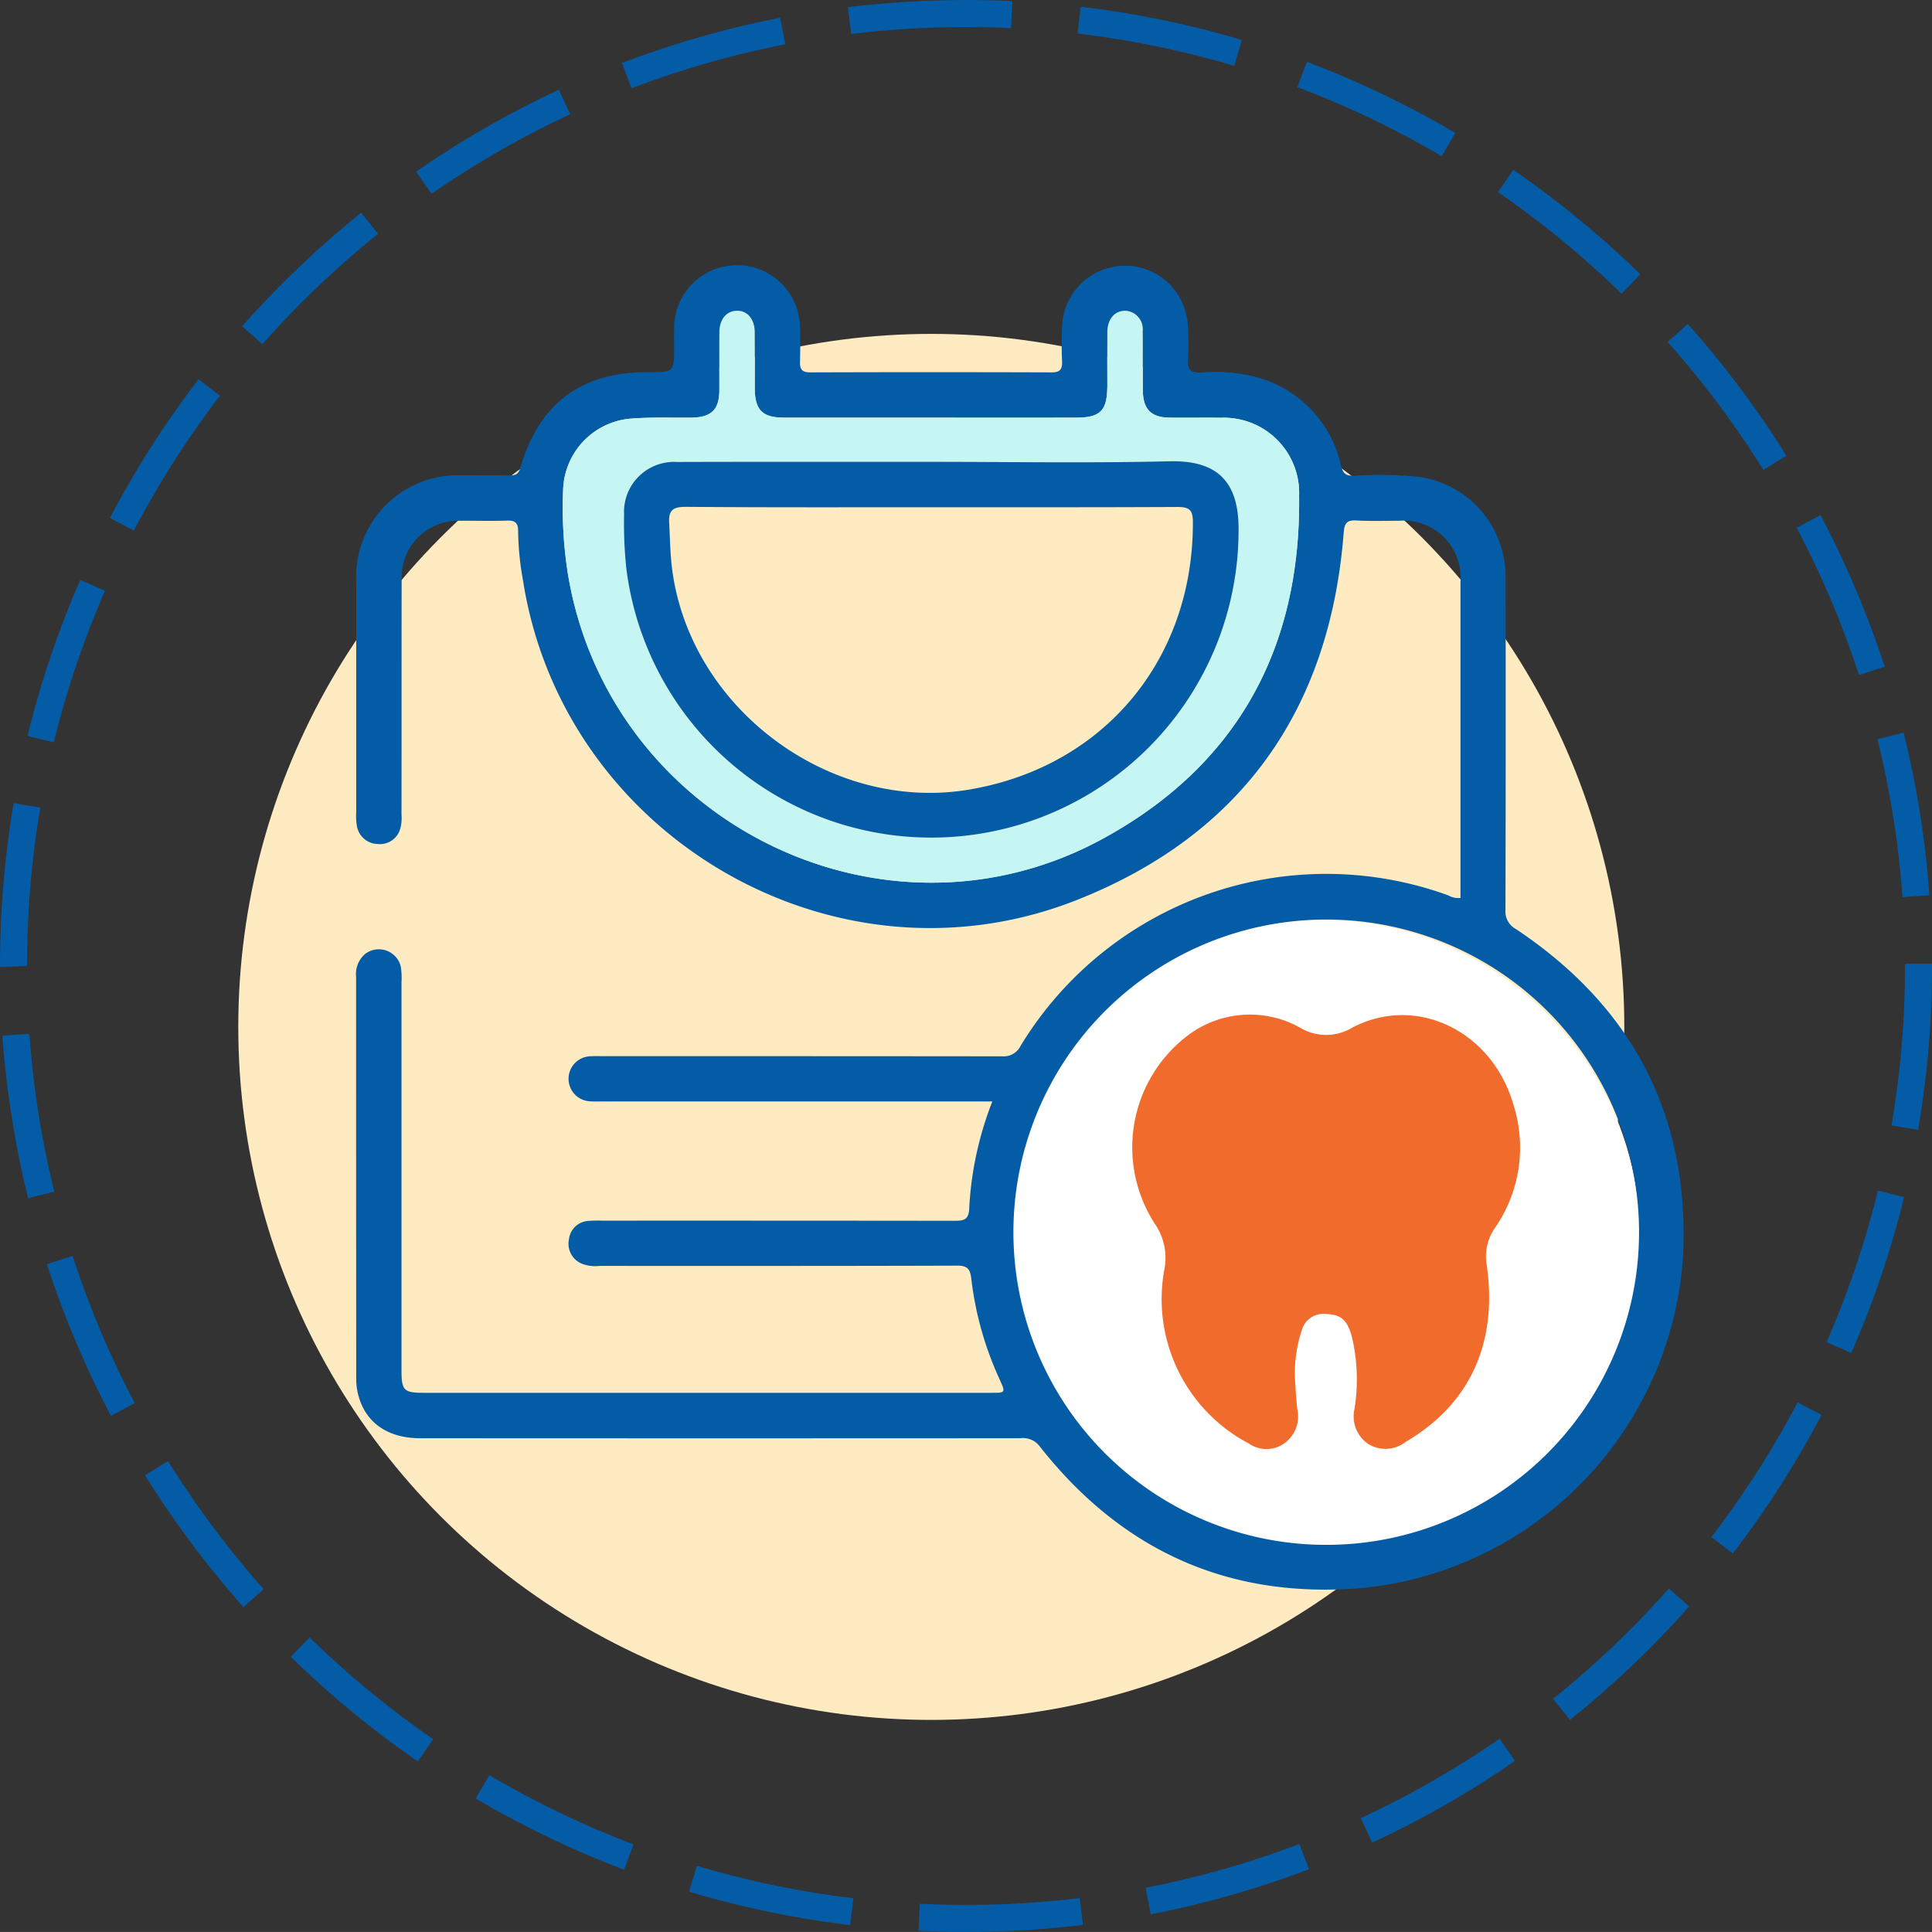 <?xml version="1.0" encoding="UTF-8"?>
<svg xmlns="http://www.w3.org/2000/svg" width="142.963" height="142.96" viewBox="0 0 142.963 142.96">
  <rect x="0" y="0" width="142.963" height="142.96" fill="#333333" stroke="none"/>
  <g id="Group_8" data-name="Group 8" transform="translate(-363.84 -255.585)">
    <g id="Group_7" data-name="Group 7" style="isolation: isolate">
      <path id="Path_17" data-name="Path 17" d="M435.321,398.545c-1.171,0-2.353-.028-3.512-.085l.1-2a70.885,70.885,0,0,0,11.829-.421l.24,1.985A72.509,72.509,0,0,1,435.321,398.545Zm-8.57-.508a71.345,71.345,0,0,1-11.921-2.473l.572-1.916a69.348,69.348,0,0,0,11.586,2.4Zm22.241-.8-.38-1.964a69.294,69.294,0,0,0,11.381-3.237l.71,1.869A71.272,71.272,0,0,1,448.992,397.239Zm-38.975-3.3a71.535,71.535,0,0,1-10.98-5.272l1.017-1.723a69.4,69.4,0,0,0,10.671,5.124Zm55.361-2-.842-1.814a69.638,69.638,0,0,0,10.269-5.879l1.137,1.644A71.5,71.5,0,0,1,465.378,391.938Zm-70.622-6.011a71.97,71.97,0,0,1-9.4-7.743l1.4-1.43a70.046,70.046,0,0,0,9.135,7.528Zm85.256-3.072-1.251-1.561a70.13,70.13,0,0,0,8.573-8.161l1.5,1.327A72.074,72.074,0,0,1,480.012,382.855Zm-98.158-8.347a72,72,0,0,1-7.283-9.756l1.7-1.056a70,70,0,0,0,7.081,9.484Zm110.21-3.966-1.587-1.218a69.692,69.692,0,0,0,6.382-9.97l1.771.931A71.89,71.89,0,0,1,492.064,370.542ZM372.047,360.35a71.27,71.27,0,0,1-4.735-11.219l1.9-.617a69.2,69.2,0,0,0,4.6,10.9ZM500.834,355.7,499,354.9a69.334,69.334,0,0,0,3.8-11.213l1.941.478A71.229,71.229,0,0,1,500.834,355.7ZM365.919,344.247a71.581,71.581,0,0,1-1.9-12.026l1.995-.143a69.557,69.557,0,0,0,1.843,11.69Zm139.857-5.053-1.97-.337a70.23,70.23,0,0,0,1-11.793V326.9h2v.163A72.023,72.023,0,0,1,505.776,339.194ZM363.84,327.146v-.082a72.283,72.283,0,0,1,1.011-12.048l1.972.335a70.192,70.192,0,0,0-.983,11.713Zm140.779-5.176a69.531,69.531,0,0,0-1.856-11.688l1.941-.481a71.335,71.335,0,0,1,1.909,12.025Zm-136.8-11.453-1.942-.475a71.2,71.2,0,0,1,3.9-11.542l1.833.8A69.3,69.3,0,0,0,367.822,310.517ZM501.4,305.538a69.2,69.2,0,0,0-4.615-10.9l1.769-.934a71.312,71.312,0,0,1,4.748,11.212ZM373.746,294.845l-1.771-.929a71.633,71.633,0,0,1,6.554-10.265l1.588,1.216A69.611,69.611,0,0,0,373.746,294.845Zm120.584-4.482a69.858,69.858,0,0,0-7.09-9.475l1.494-1.33a71.945,71.945,0,0,1,7.294,9.748Zm-111.075-9.308-1.5-1.325a72.072,72.072,0,0,1,8.809-8.4l1.253,1.559A70.138,70.138,0,0,0,383.255,281.055Zm100.574-3.737a70.042,70.042,0,0,0-9.145-7.517l1.135-1.648a72.18,72.18,0,0,1,9.406,7.733Zm-88.057-7.389-1.139-1.643a71.678,71.678,0,0,1,10.557-6.061l.844,1.814A69.676,69.676,0,0,0,395.772,269.929Zm74.747-2.783a69.285,69.285,0,0,0-10.677-5.113l.706-1.871a71.269,71.269,0,0,1,10.986,5.26Zm-59.944-5.027-.713-1.869A71.2,71.2,0,0,1,421.57,256.9l.383,1.963A69.191,69.191,0,0,0,410.575,262.119Zm44.589-1.661a69.361,69.361,0,0,0-11.589-2.39l.235-1.986a71.473,71.473,0,0,1,11.924,2.459ZM426.827,258.1l-.242-1.985a72.9,72.9,0,0,1,12.165-.448l-.093,2A70.708,70.708,0,0,0,426.827,258.1Z" fill="#045ba6"></path>
    </g>
    <circle id="Ellipse_11" data-name="Ellipse 11" cx="51.281" cy="51.281" r="51.281" transform="translate(381.472 280.292)" fill="#feebc1" style="isolation: isolate"></circle>
    <circle id="Ellipse_12" data-name="Ellipse 12" cx="23.666" cy="23.666" r="23.666" transform="translate(437.892 323.626)" fill="#fff"></circle>
    <g id="Group_7-2" data-name="Group 7" style="isolation: isolate">
      <path id="Path_17-2" data-name="Path 17" d="M476.01,324.33a1.461,1.461,0,0,1-.77-1.39q.03-12.285.01-24.56a7.453,7.453,0,0,0-6.42-7.51,28.522,28.522,0,0,0-4.8-.08c-.64.01-.81-.19-.96-.76a8.706,8.706,0,0,0-6.46-6.59,12.187,12.187,0,0,0-3.9-.29c-.71.02-1.01-.16-.96-.93a21.32,21.32,0,0,0-.02-2.65,4.657,4.657,0,0,0-9.3.2c-.03.86-.04,1.71,0,2.56.02.57-.14.81-.76.81q-8.94-.03-17.88,0c-.64,0-.77-.26-.75-.82.02-.95.03-1.9-.02-2.85a4.658,4.658,0,0,0-9.29.1c-.02.56-.01,1.11-.01,1.67,0,1.89,0,1.89-1.93,1.88-4.94-.01-8.07,2.32-9.44,7.07-.14.49-.38.58-.83.58-1.15-.03-2.29-.01-3.44-.01q-.375-.015-.75,0a7.53,7.53,0,0,0-7.13,7.92v16.99a4.571,4.571,0,0,0,.04.98,1.6,1.6,0,0,0,1.55,1.39,1.558,1.558,0,0,0,1.66-1.11,2.978,2.978,0,0,0,.1-1.07c.01-5.8,0-11.59.01-17.39v-.31a4.183,4.183,0,0,1,4.33-4.04c1.14-.01,2.29.03,3.43-.01.63-.03.87.15.86.81a21.867,21.867,0,0,0,.36,3.61c2.96,18.96,23.1,30.73,40.99,23.65,12.18-4.82,18.73-14.09,19.74-27.19.06-.75.28-.93.98-.89,1.04.06,2.09.02,3.14.02a3.75,3.75,0,0,1,.67,0,4.22,4.22,0,0,1,3.85,4.55v23.36a1.474,1.474,0,0,1-.9-.19,26.464,26.464,0,0,0-31.64,11.12,1.4,1.4,0,0,1-1.38.79q-14.835-.015-29.67-.01a8.621,8.621,0,0,0-.88.01,1.669,1.669,0,0,0-.06,3.32,8.617,8.617,0,0,0,.88.02h29.01a25.169,25.169,0,0,0-1.71,7.9c-.03.82-.35.93-1.07.93q-13.065-.015-26.12-.01a8.178,8.178,0,0,0-.99.02,1.532,1.532,0,0,0-1.44,1.37,1.592,1.592,0,0,0,1.02,1.82,2.8,2.8,0,0,0,1.25.14c8.81,0,17.62.01,26.43-.02.77-.01.99.24,1.07.94a24.682,24.682,0,0,0,2.12,7.52c.42.95.42.95-.66.95H395.23c-1.51,0-1.68-.16-1.68-1.69V328.28a5.578,5.578,0,0,0-.04-1.08,1.555,1.555,0,0,0-.33-.74,1.668,1.668,0,0,0-2.34-.27,1.956,1.956,0,0,0-.65,1.67q0,14.88.01,29.77a4.566,4.566,0,0,0,.1.97c.47,2.17,2.14,3.41,4.62,3.41q22.2.015,44.4,0a1.545,1.545,0,0,1,1.43.57c6.15,7.84,14.2,11.42,24.15,10.49a26.4,26.4,0,0,0,23.47-24.34C488.94,338.28,484.72,330.13,476.01,324.33Zm-30.42-6.76c-16.25,8.99-36.66-1.12-39.72-19.48a31.25,31.25,0,0,1-.36-6.26,5.452,5.452,0,0,1,4.91-5.26c1.53-.13,3.07-.06,4.61-.08,1.45-.03,2.03-.59,2.04-2.03s-.01-2.88,0-4.32c.02-.94.52-1.54,1.28-1.56.78-.03,1.33.6,1.34,1.58.01,1.38,0,2.75,0,4.13,0,1.63.56,2.2,2.17,2.2h10.9q5.34.015,10.7,0c1.81,0,2.31-.51,2.32-2.35,0-1.34-.01-2.68,0-4.02.02-.93.54-1.53,1.29-1.54h.12a1.376,1.376,0,0,1,1.21,1.51c.02,1.47-.01,2.94.01,4.41.01,1.37.62,1.98,1.98,1.99,1.28.02,2.55-.01,3.83.01a2.536,2.536,0,0,1,.39,0,5.565,5.565,0,0,1,5.36,5.76C460.11,303.5,455.43,312.14,445.59,317.57Zm16.27,52.33a23.135,23.135,0,1,1,.21-46.27h.05a23.135,23.135,0,0,1-.26,46.27Z" fill="#045ba6"></path>
      <path id="Path_18" data-name="Path 18" d="M454.61,286.5a2.536,2.536,0,0,0-.39,0c-1.28-.02-2.55.01-3.83-.01-1.36-.01-1.97-.62-1.98-1.99-.02-1.47.01-2.94-.01-4.41a1.376,1.376,0,0,0-1.21-1.51h-.12c-.75.01-1.27.61-1.29,1.54-.01,1.34,0,2.68,0,4.02-.01,1.84-.51,2.35-2.32,2.35q-5.355.015-10.7,0h-10.9c-1.61,0-2.17-.57-2.17-2.2,0-1.38.01-2.75,0-4.13-.01-.98-.56-1.61-1.34-1.58-.76.02-1.26.62-1.28,1.56-.01,1.44,0,2.88,0,4.32s-.59,2-2.04,2.03c-1.54.02-3.08-.05-4.61.08a5.452,5.452,0,0,0-4.91,5.26,31.25,31.25,0,0,0,.36,6.26c3.06,18.36,23.47,28.47,39.72,19.48,9.84-5.43,14.52-14.07,14.38-25.31A5.565,5.565,0,0,0,454.61,286.5Zm-21.93,31.07a22.726,22.726,0,0,1-22.49-19.89,31.8,31.8,0,0,1-.17-4.02,3.7,3.7,0,0,1,3.5-3.89,2.544,2.544,0,0,1,.39,0c6.28-.02,12.57-.01,18.86-.01,5.86,0,11.72.1,17.58-.04,3.23-.08,5.21,1.17,5.14,5.19A22.73,22.73,0,0,1,432.68,317.57Z" fill="#c5f6f3" style="isolation: isolate"></path>
      <path id="Path_19" data-name="Path 19" d="M474.44,346.48a3.666,3.666,0,0,0-.59,2.69c.84,5.8-1.25,10.33-5.98,13.1a2.428,2.428,0,0,1-2.76.18,2.455,2.455,0,0,1-1.05-2.56,13.707,13.707,0,0,0-.2-5.45c-.36-1.26-.85-1.6-1.99-1.63a1.654,1.654,0,0,0-1.7,1.2,10.157,10.157,0,0,0-.5,3.67c.05.75.08,1.5.18,2.25a2.436,2.436,0,0,1-1.02,2.49,2.274,2.274,0,0,1-2.58-.02A12.071,12.071,0,0,1,450,349.52a4.435,4.435,0,0,0-.68-3.34,10.4,10.4,0,0,1,2.24-13.84,7.616,7.616,0,0,1,8.5-.7,3.723,3.723,0,0,0,3.8.01c4.71-2.51,10.36.16,11.96,5.65A10.443,10.443,0,0,1,474.44,346.48Z" fill="#f16c2c" style="isolation: isolate"></path>
      <path id="Path_19-2" data-name="Path 19" d="M450.35,289.72c-5.86.14-11.72.04-17.58.04-6.29,0-12.58-.01-18.86.01a2.544,2.544,0,0,0-.39,0,3.7,3.7,0,0,0-3.5,3.89,31.8,31.8,0,0,0,.17,4.02,22.74,22.74,0,0,0,45.3-2.77C455.56,290.89,453.58,289.64,450.35,289.72ZM435.63,314c-10.3,1.78-20.75-5.96-22.06-16.35-.14-1.11-.15-2.22-.21-3.33-.06-.94.23-1.23,1.2-1.23,6.05.05,12.11.03,18.16.03,6.09,0,12.18.01,18.27-.02.86,0,1.12.23,1.12,1.1C452.15,304.35,445.57,312.29,435.63,314Z" fill="#045ba6"></path>
    </g>
  </g>
</svg>
